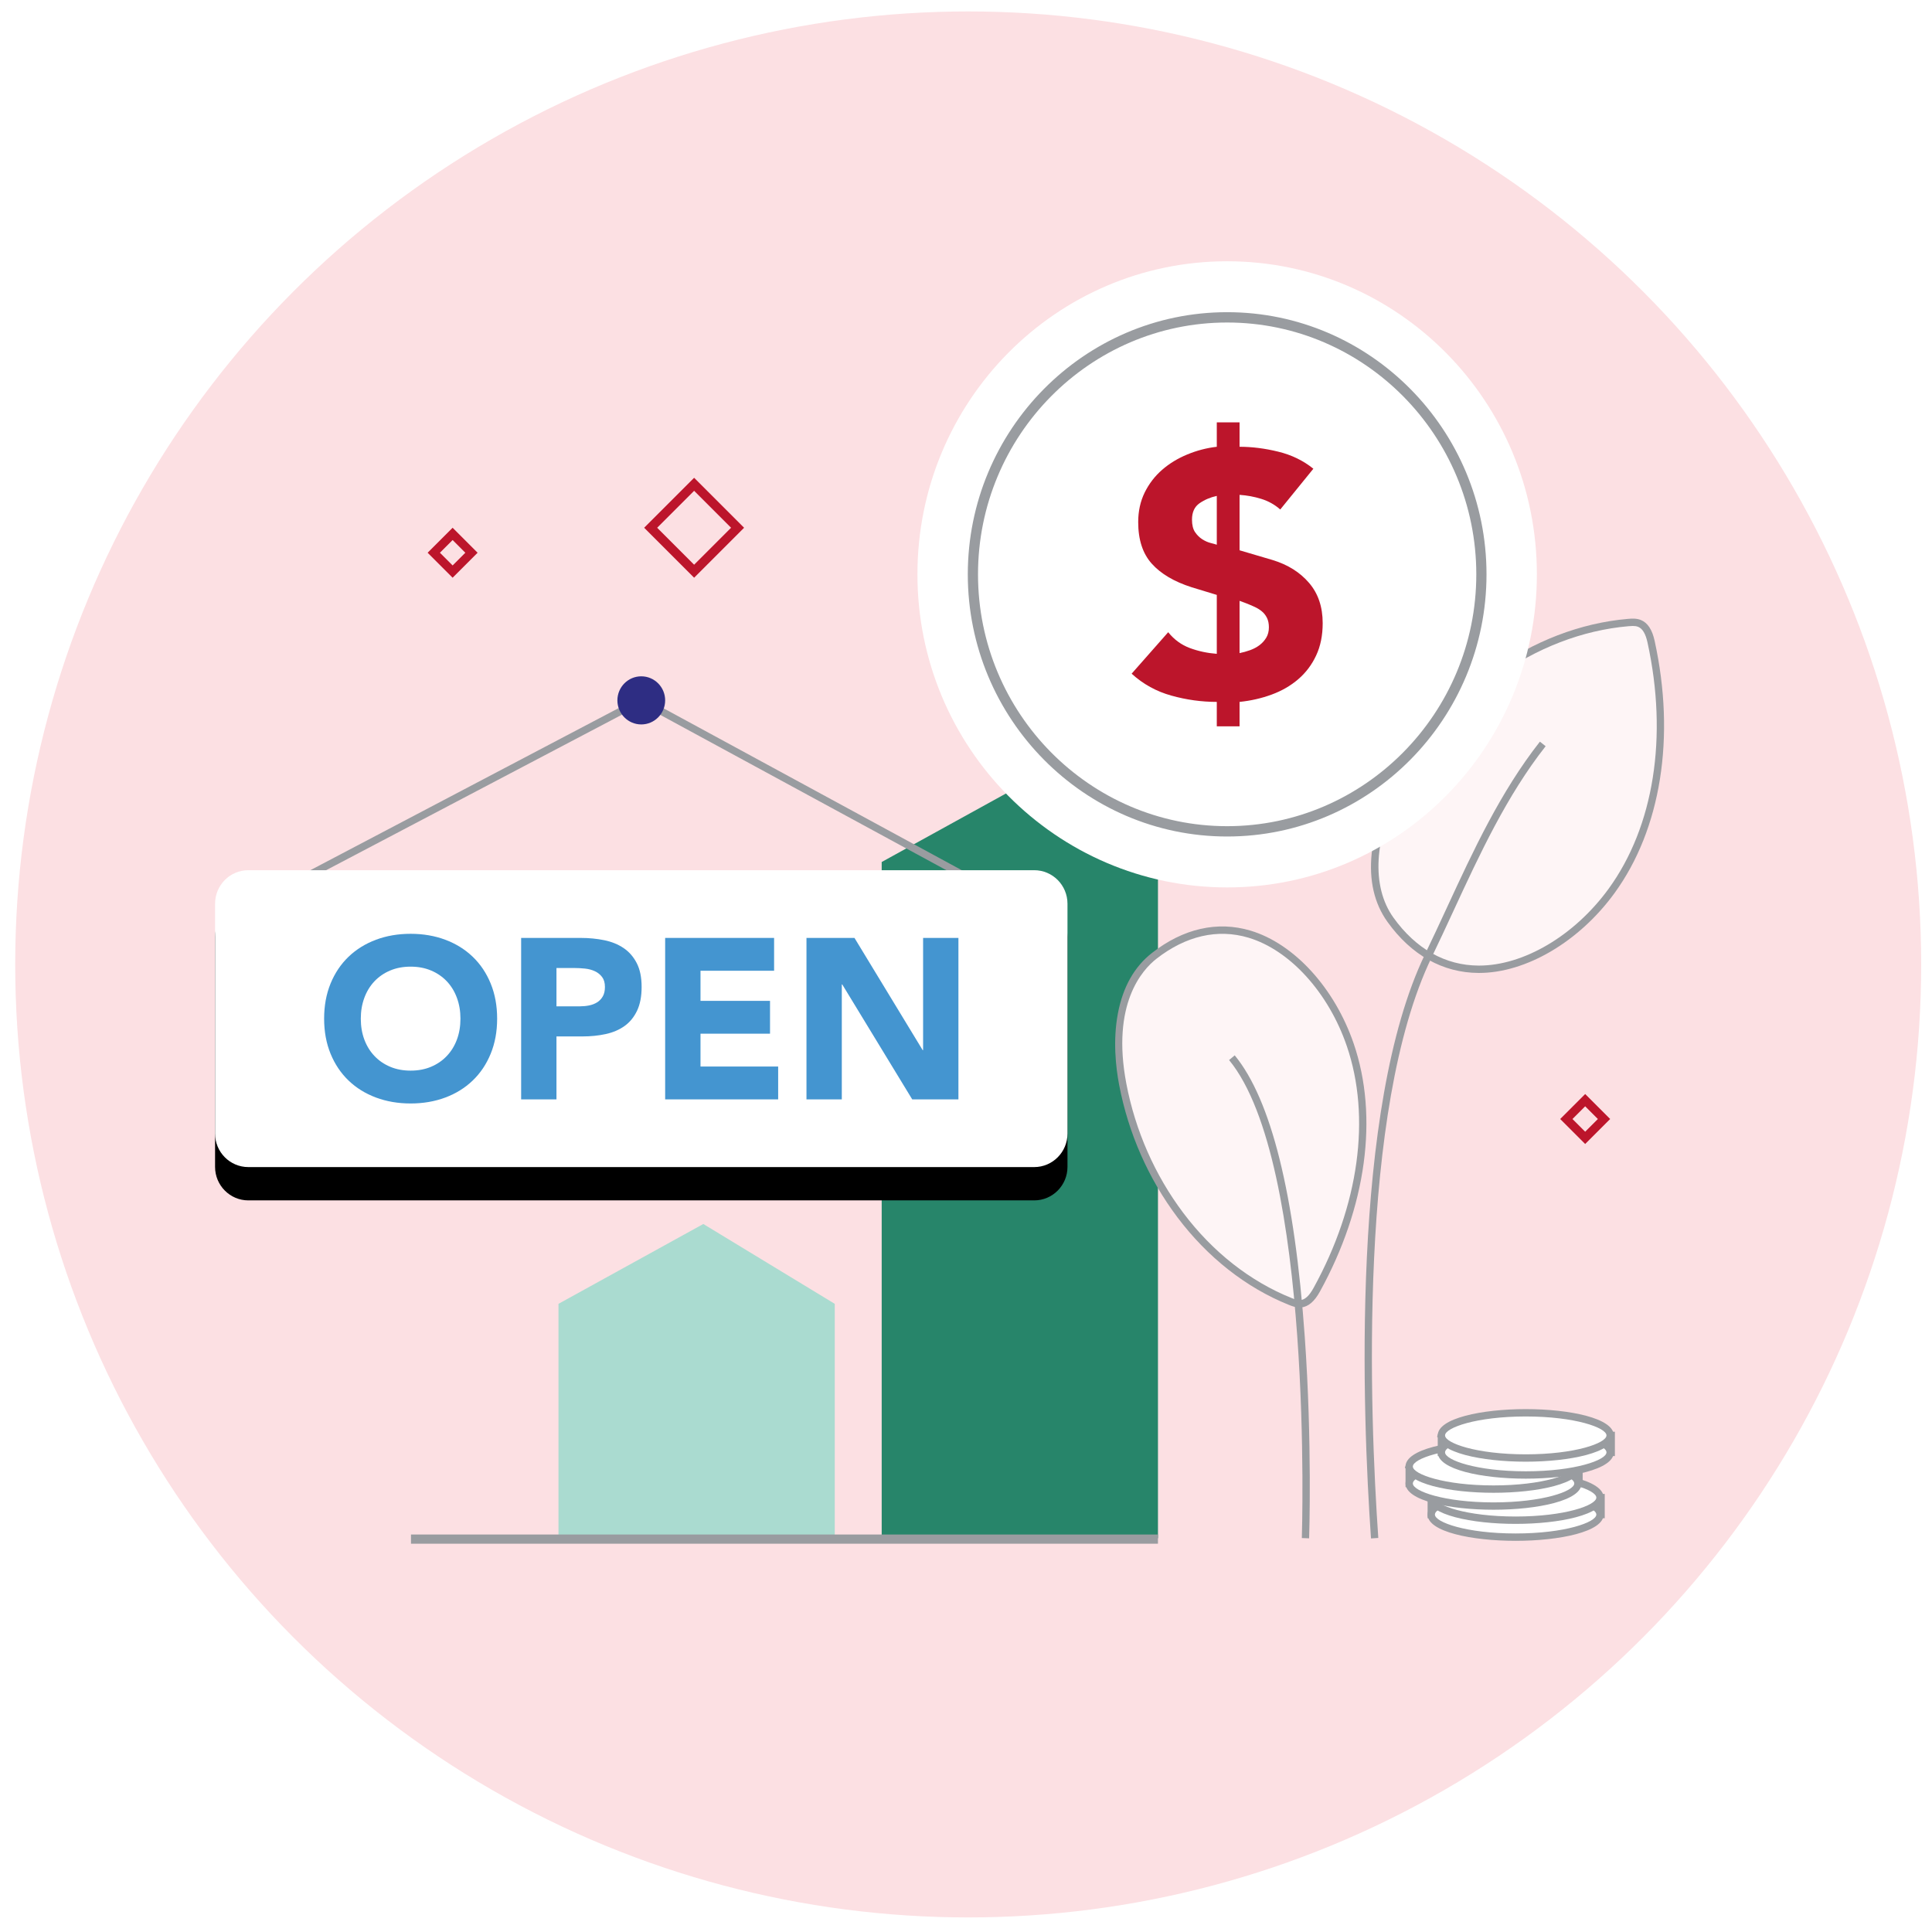 <?xml version="1.0" encoding="UTF-8"?>
<svg width="116px" height="116px" viewBox="0 0 116 116" version="1.1" xmlns="http://www.w3.org/2000/svg" xmlns:xlink="http://www.w3.org/1999/xlink">
    <title>hero-graphic</title>
    <defs>
        <path d="M1.998,11.641 L49.182,11.641 C50.285,11.641 51.18,12.542 51.18,13.654 L51.18,27.454 C51.18,28.565 50.285,29.466 49.182,29.466 L1.998,29.466 C0.895,29.466 0,28.565 0,27.454 L0,13.654 C0,12.542 0.895,11.641 1.998,11.641" id="path-1"></path>
        <filter x="-10.7%" y="-19.6%" width="121.5%" height="161.7%" filterUnits="objectBoundingBox" id="filter-2">
            <feOffset dx="0" dy="2" in="SourceAlpha" result="shadowOffsetOuter1"></feOffset>
            <feGaussianBlur stdDeviation="1.5" in="shadowOffsetOuter1" result="shadowBlurOuter1"></feGaussianBlur>
            <feColorMatrix values="0 0 0 0 0   0 0 0 0 0   0 0 0 0 0  0 0 0 0.26 0" type="matrix" in="shadowBlurOuter1"></feColorMatrix>
        </filter>
    </defs>
    <g id="Client-Approved" stroke="none" stroke-width="1" fill="none" fill-rule="evenodd">
        <g id="section-hero-copy" transform="translate(-1134, -187.69)">
            <g id="hero-graphic" transform="translate(1134.913, 188.377)">
                <circle id="Oval" fill="#FCE0E3" cx="57.219" cy="57.219" r="57.219"></circle>
                <g id="Group-55" transform="translate(12, 15)">
                    <polygon id="Fill-3" fill="#AADBD0" points="20.619 62.597 20.619 76.877 37.207 76.877 37.207 62.597 29.315 57.803"></polygon>
                    <polygon id="Fill-4" fill="#27856A" points="56.613 36.069 48.721 31.275 40.025 36.069 40.025 76.668 56.613 76.668"></polygon>
                    <g id="Group-54" transform="translate(11.763, 0)">
                        <path d="M58.808,39.535 C57.153,37.225 57.904,33.961 59.233,31.446 C61.993,26.224 67.232,22.2 73.085,21.691 C73.314,21.671 73.553,21.658 73.766,21.745 C74.181,21.916 74.361,22.402 74.457,22.843 C75.538,27.785 75.196,33.535 72.078,37.815 C68.908,42.169 62.664,44.916 58.808,39.535" id="Fill-18" fill="#FEF5F6"></path>
                        <path d="M73.359,21.897 C73.277,21.897 73.191,21.903 73.104,21.911 C70.334,22.152 67.575,23.213 65.127,24.981 C62.77,26.682 60.799,28.954 59.427,31.55 C57.814,34.602 57.649,37.539 58.986,39.405 C60.331,41.283 62.101,42.28 64.104,42.288 C64.112,42.288 64.12,42.288 64.127,42.288 C66.814,42.288 69.863,40.483 71.901,37.685 C74.627,33.942 75.481,28.549 74.243,22.891 C74.128,22.365 73.945,22.058 73.683,21.95 C73.586,21.91 73.476,21.897 73.359,21.897 M64.127,42.73 C64.119,42.73 64.111,42.73 64.102,42.73 C61.953,42.721 60.061,41.661 58.63,39.664 C57.834,38.553 57.515,37.166 57.683,35.544 C57.857,33.863 58.517,32.331 59.039,31.343 C60.443,28.686 62.46,26.362 64.871,24.622 C67.384,22.808 70.217,21.718 73.066,21.471 C73.322,21.448 73.594,21.436 73.849,21.541 C74.255,21.708 74.524,22.118 74.672,22.796 C75.936,28.578 75.056,34.1 72.255,37.946 C70.137,40.854 66.949,42.73 64.127,42.73" id="Fill-20" fill="#999CA0"></path>
                        <path d="M57.641,76.683 C57.125,69.222 56.409,50.866 60.892,41.59 C61.339,40.665 61.779,39.714 62.204,38.795 C63.783,35.383 65.415,31.855 67.782,28.843 L68.126,29.117 C65.791,32.089 64.17,35.593 62.602,38.982 C62.176,39.903 61.735,40.855 61.286,41.784 C56.85,50.963 57.565,69.227 58.079,76.653 L57.641,76.683 Z" id="Fill-22" fill="#999CA0"></path>
                        <polygon id="Fill-24" fill="#999CA0" points="0 77 44.849 77 44.849 76.447 0 76.447"></polygon>
                        <path d="M44.618,41.708 C42.439,43.412 42.215,46.685 42.735,49.417 C43.816,55.09 47.524,60.335 52.787,62.453 C52.993,62.536 53.211,62.616 53.432,62.593 C53.863,62.549 54.166,62.143 54.38,61.757 C56.768,57.423 58.069,51.932 56.393,47.041 C54.689,42.068 49.694,37.74 44.618,41.708" id="Fill-26" fill="#FEF5F6"></path>
                        <path d="M44.753,41.883 C43.908,42.543 42.041,44.596 42.951,49.375 C43.488,52.195 44.669,54.879 46.368,57.135 C48.131,59.478 50.379,61.246 52.869,62.248 C53.057,62.324 53.24,62.391 53.41,62.373 C53.68,62.346 53.934,62.109 54.188,61.65 C56.923,56.687 57.651,51.389 56.186,47.113 C55.088,43.91 52.773,41.359 50.286,40.614 C48.436,40.06 46.523,40.499 44.753,41.883 M53.354,62.818 C53.124,62.818 52.908,62.74 52.706,62.658 C50.142,61.627 47.83,59.809 46.018,57.402 C44.279,55.092 43.07,52.345 42.52,49.458 C42.315,48.384 42.137,46.762 42.449,45.135 C42.75,43.565 43.435,42.354 44.484,41.534 C46.37,40.059 48.42,39.594 50.411,40.191 C53.029,40.975 55.458,43.636 56.601,46.969 C58.106,51.363 57.367,56.792 54.571,61.864 C54.243,62.459 53.878,62.77 53.454,62.813 C53.421,62.816 53.387,62.818 53.354,62.818" id="Fill-27" fill="#999CA0"></path>
                        <path d="M53.926,76.676 L53.488,76.66 C53.495,76.436 54.203,54.128 49.12,47.96 L49.458,47.677 C51.642,50.329 53.058,56.019 53.665,64.592 C54.116,70.954 53.928,76.619 53.926,76.676" id="Fill-28" fill="#999CA0"></path>
                        <g id="Group-31" transform="translate(30.408, 0)">
                            <path d="M37.192,18.797 C37.192,29.179 28.866,37.595 18.596,37.595 C8.326,37.595 0,29.179 0,18.797 C0,8.416 8.326,0 18.596,0 C28.866,0 37.192,8.416 37.192,18.797" id="Fill-29" fill="#FFFFFF"></path>
                            <path d="M18.596,3.677 C10.348,3.677 3.637,10.46 3.637,18.797 C3.637,27.135 10.348,33.918 18.596,33.918 C26.844,33.918 33.555,27.135 33.555,18.797 C33.555,10.46 26.844,3.677 18.596,3.677 M18.596,34.538 C10.01,34.538 3.024,27.477 3.024,18.797 C3.024,10.118 10.01,3.057 18.596,3.057 C27.183,3.057 34.168,10.118 34.168,18.797 C34.168,27.477 27.183,34.538 18.596,34.538" id="Fill-31" fill="#999CA0"></path>
                            <path d="M19.341,23.527 C19.548,23.486 19.759,23.426 19.973,23.35 C20.187,23.273 20.377,23.171 20.542,23.047 C20.707,22.921 20.842,22.771 20.947,22.595 C21.049,22.422 21.102,22.216 21.102,21.979 C21.102,21.756 21.063,21.567 20.987,21.413 C20.911,21.26 20.812,21.131 20.687,21.027 C20.562,20.921 20.418,20.831 20.253,20.754 C20.087,20.678 19.914,20.604 19.735,20.534 L19.341,20.388 L19.341,23.527 Z M17.974,14.088 C17.589,14.171 17.243,14.318 16.94,14.527 C16.636,14.737 16.485,15.066 16.485,15.512 C16.485,15.832 16.547,16.084 16.67,16.265 C16.795,16.447 16.94,16.59 17.105,16.694 C17.272,16.799 17.437,16.873 17.602,16.914 C17.769,16.956 17.892,16.99 17.974,17.019 L17.974,14.088 Z M19.341,11.138 C20.087,11.138 20.861,11.235 21.661,11.431 C22.461,11.625 23.166,11.967 23.772,12.456 L21.784,14.904 C21.454,14.611 21.073,14.4 20.647,14.267 C20.219,14.134 19.784,14.054 19.341,14.025 L19.341,17.353 L21.329,17.939 C22.241,18.218 22.969,18.675 23.513,19.31 C24.059,19.945 24.332,20.751 24.332,21.727 C24.332,22.468 24.2,23.117 23.937,23.673 C23.676,24.232 23.317,24.706 22.861,25.097 C22.406,25.487 21.875,25.794 21.267,26.017 C20.66,26.24 20.018,26.387 19.341,26.456 L19.341,27.923 L17.974,27.923 L17.974,26.456 C17.065,26.456 16.156,26.332 15.253,26.08 C14.348,25.83 13.551,25.39 12.861,24.762 L15.056,22.272 C15.415,22.718 15.85,23.035 16.36,23.224 C16.871,23.413 17.408,23.527 17.974,23.57 L17.974,20.032 L16.463,19.572 C15.415,19.237 14.618,18.767 14.072,18.159 C13.526,17.552 13.255,16.719 13.255,15.658 C13.255,15.003 13.386,14.41 13.647,13.878 C13.91,13.349 14.259,12.896 14.694,12.519 C15.128,12.141 15.632,11.835 16.205,11.598 C16.778,11.361 17.368,11.208 17.974,11.138 L17.974,9.672 L19.341,9.672 L19.341,11.138 Z" id="Fill-32" fill="#BC152B"></path>
                        </g>
                        <g id="Group-24" transform="translate(59.675, 68.918)">
                            <path d="M1.584,5.312 L1.584,6.331 L11.78,6.331 L11.78,5.312 C11.78,5.312 1.467,5.227 1.584,5.312" id="Fill-33" fill="#FFFFFF"></path>
                            <path d="M1.803,6.11 L11.561,6.11 L11.561,5.532 C7.968,5.502 2.833,5.477 1.803,5.513 L1.803,6.11 Z M12,6.552 L1.364,6.552 L1.364,5.425 L1.325,5.396 L1.374,5.241 C1.433,5.062 1.433,5.062 3.187,5.055 C4.034,5.052 5.214,5.053 6.693,5.06 C9.21,5.07 11.757,5.091 11.782,5.091 L12,5.093 L12,6.552 Z" id="Fill-34" fill="#999CA0"></path>
                            <path d="M11.714,6.331 C11.714,7.081 9.446,7.688 6.649,7.688 C3.851,7.688 1.584,7.081 1.584,6.331 C1.584,5.581 3.851,4.973 6.649,4.973 C9.446,4.973 11.714,5.581 11.714,6.331" id="Fill-35" fill="#FFFFFF"></path>
                            <path d="M6.649,5.194 C3.691,5.194 1.803,5.867 1.803,6.331 C1.803,6.794 3.691,7.467 6.649,7.467 C9.607,7.467 11.495,6.794 11.495,6.331 C11.495,5.867 9.607,5.194 6.649,5.194 M6.649,7.909 C4.023,7.909 1.364,7.367 1.364,6.331 C1.364,5.294 4.023,4.752 6.649,4.752 C9.275,4.752 11.934,5.294 11.934,6.331 C11.934,7.367 9.275,7.909 6.649,7.909" id="Fill-36" fill="#999CA0"></path>
                            <path d="M11.714,5.312 C11.714,6.062 9.446,6.67 6.649,6.67 C3.851,6.67 1.584,6.062 1.584,5.312 C1.584,4.562 3.851,3.955 6.649,3.955 C9.446,3.955 11.714,4.562 11.714,5.312" id="Fill-37" fill="#FFFFFF"></path>
                            <path d="M6.649,4.176 C3.691,4.176 1.803,4.849 1.803,5.312 C1.803,5.776 3.691,6.449 6.649,6.449 C9.607,6.449 11.495,5.776 11.495,5.312 C11.495,4.849 9.607,4.176 6.649,4.176 M6.649,6.891 C4.023,6.891 1.364,6.349 1.364,5.312 C1.364,4.276 4.023,3.734 6.649,3.734 C9.275,3.734 11.934,4.276 11.934,5.312 C11.934,6.349 9.275,6.891 6.649,6.891" id="Fill-38" fill="#999CA0"></path>
                            <path d="M0.259,3.446 L0.259,4.464 L10.455,4.464 L10.455,3.446 C10.455,3.446 0.142,3.36 0.259,3.446" id="Fill-39" fill="#FFF1D0"></path>
                            <path d="M0.478,4.243 L10.236,4.243 L10.236,3.665 C6.643,3.636 1.508,3.61 0.478,3.646 L0.478,4.243 Z M10.675,4.685 L0.039,4.685 L0.039,3.558 L0,3.529 L0.049,3.375 C0.108,3.195 0.108,3.195 1.861,3.188 C2.709,3.185 3.889,3.187 5.367,3.193 C7.885,3.203 10.432,3.224 10.457,3.225 L10.675,3.226 L10.675,4.685 Z" id="Fill-40" fill="#999CA0"></path>
                            <path d="M10.389,4.464 C10.389,5.214 8.121,5.822 5.324,5.822 C2.526,5.822 0.258,5.214 0.258,4.464 C0.258,3.714 2.526,3.106 5.324,3.106 C8.121,3.106 10.389,3.714 10.389,4.464" id="Fill-41" fill="#FFFFFF"></path>
                            <path d="M5.324,3.327 C2.366,3.327 0.478,4 0.478,4.464 C0.478,4.927 2.366,5.601 5.324,5.601 C8.282,5.601 10.17,4.927 10.17,4.464 C10.17,4 8.282,3.327 5.324,3.327 M5.324,6.042 C2.698,6.042 0.039,5.5 0.039,4.464 C0.039,3.427 2.698,2.885 5.324,2.885 C7.95,2.885 10.608,3.427 10.608,4.464 C10.608,5.5 7.95,6.042 5.324,6.042" id="Fill-42" fill="#999CA0"></path>
                            <path d="M10.389,3.446 C10.389,4.195 8.121,4.803 5.324,4.803 C2.526,4.803 0.258,4.195 0.258,3.446 C0.258,2.696 2.526,2.088 5.324,2.088 C8.121,2.088 10.389,2.696 10.389,3.446" id="Fill-43" fill="#FFFFFF"></path>
                            <path d="M5.324,2.309 C2.366,2.309 0.478,2.982 0.478,3.446 C0.478,3.909 2.366,4.582 5.324,4.582 C8.282,4.582 10.17,3.909 10.17,3.446 C10.17,2.982 8.282,2.309 5.324,2.309 M5.324,5.024 C2.698,5.024 0.039,4.482 0.039,3.446 C0.039,2.409 2.698,1.867 5.324,1.867 C7.95,1.867 10.608,2.409 10.608,3.446 C10.608,4.482 7.95,5.024 5.324,5.024" id="Fill-44" fill="#999CA0"></path>
                            <path d="M2.192,1.579 L2.192,2.597 L12.389,2.597 L12.389,1.579 C12.389,1.579 2.076,1.493 2.192,1.579" id="Fill-45" fill="#FFF1D0"></path>
                            <path d="M2.412,2.376 L12.17,2.376 L12.17,1.798 C8.577,1.769 3.442,1.743 2.412,1.779 L2.412,2.376 Z M12.609,2.818 L1.973,2.818 L1.973,1.691 L1.934,1.663 L1.983,1.508 C2.042,1.328 2.042,1.328 3.795,1.322 C4.643,1.318 5.822,1.32 7.301,1.326 C9.819,1.337 12.366,1.358 12.391,1.358 L12.609,1.36 L12.609,2.818 Z" id="Fill-46" fill="#999CA0"></path>
                            <path d="M12.323,2.597 C12.323,3.347 10.055,3.955 7.258,3.955 C4.46,3.955 2.192,3.347 2.192,2.597 C2.192,1.847 4.46,1.239 7.258,1.239 C10.055,1.239 12.323,1.847 12.323,2.597" id="Fill-47" fill="#FFFFFF"></path>
                            <path d="M7.258,1.46 C4.3,1.46 2.412,2.133 2.412,2.597 C2.412,3.06 4.3,3.734 7.258,3.734 C10.216,3.734 12.104,3.06 12.104,2.597 C12.104,2.133 10.216,1.46 7.258,1.46 M7.258,4.176 C4.632,4.176 1.973,3.633 1.973,2.597 C1.973,1.561 4.632,1.018 7.258,1.018 C9.884,1.018 12.542,1.561 12.542,2.597 C12.542,3.633 9.884,4.176 7.258,4.176" id="Fill-48" fill="#999CA0"></path>
                            <path d="M12.323,1.579 C12.323,2.329 10.055,2.936 7.258,2.936 C4.46,2.936 2.192,2.329 2.192,1.579 C2.192,0.829 4.46,0.221 7.258,0.221 C10.055,0.221 12.323,0.829 12.323,1.579" id="Fill-49" fill="#FFFFFF"></path>
                            <path d="M7.258,0.442 C4.3,0.442 2.412,1.115 2.412,1.579 C2.412,2.042 4.3,2.715 7.258,2.715 C10.216,2.715 12.104,2.042 12.104,1.579 C12.104,1.115 10.216,0.442 7.258,0.442 M7.258,3.157 C4.632,3.157 1.973,2.615 1.973,1.579 C1.973,0.542 4.632,0 7.258,0 C9.884,0 12.542,0.542 12.542,1.579 C12.542,2.615 9.884,3.157 7.258,3.157" id="Fill-50" fill="#999CA0"></path>
                        </g>
                        <path d="M1.737,17.5 L2.5,18.263 L3.263,17.5 L2.5,16.737 L1.737,17.5 Z M2.5,19 L1,17.5 L2.5,16 L4,17.5 L2.5,19 Z" id="Fill-51" fill="#BC152B"></path>
                        <path d="M69.737,51.5 L70.5,52.263 L71.263,51.5 L70.5,50.737 L69.737,51.5 Z M70.5,53 L69,51.5 L70.5,50 L72,51.5 L70.5,53 Z" id="Fill-52" fill="#BC152B"></path>
                        <path d="M14.781,16 L17,18.219 L19.219,16 L17,13.781 L14.781,16 Z M17,19 L14,16 L17,13 L20,16 L17,19 Z" id="Fill-53" fill="#BC152B"></path>
                    </g>
                    <g id="Group-2" transform="translate(0, 24.92)">
                        <polygon id="Fill-1" fill="#999CA0" points="4.132 12.974 3.929 12.583 25.592 1.194 25.694 1.25 46.569 12.584 46.361 12.973 25.588 1.695"></polygon>
                        <g id="Fill-6">
                            <use fill="black" fill-opacity="1" filter="url(#filter-2)" xlink:href="#path-1"></use>
                            <use fill="#FFFFFF" fill-rule="evenodd" xlink:href="#path-1"></use>
                        </g>
                        <path d="M8.75,20.554 C8.75,21.01 8.82,21.428 8.961,21.807 C9.102,22.185 9.303,22.514 9.566,22.792 C9.829,23.071 10.144,23.287 10.511,23.442 C10.878,23.598 11.288,23.675 11.742,23.675 C12.195,23.675 12.605,23.598 12.972,23.442 C13.339,23.287 13.654,23.071 13.917,22.792 C14.18,22.514 14.382,22.185 14.522,21.807 C14.663,21.428 14.733,21.01 14.733,20.554 C14.733,20.107 14.663,19.691 14.522,19.308 C14.382,18.924 14.18,18.594 13.917,18.315 C13.654,18.037 13.339,17.82 12.972,17.665 C12.605,17.51 12.195,17.432 11.742,17.432 C11.288,17.432 10.878,17.51 10.511,17.665 C10.144,17.82 9.829,18.037 9.566,18.315 C9.303,18.594 9.102,18.924 8.961,19.308 C8.82,19.691 8.75,20.107 8.75,20.554 M6.548,20.554 C6.548,19.778 6.677,19.075 6.935,18.445 C7.194,17.815 7.554,17.279 8.016,16.836 C8.478,16.394 9.027,16.054 9.661,15.816 C10.296,15.579 10.989,15.46 11.742,15.46 C12.494,15.46 13.187,15.579 13.822,15.816 C14.457,16.054 15.005,16.394 15.467,16.836 C15.93,17.279 16.29,17.815 16.548,18.445 C16.807,19.075 16.936,19.778 16.936,20.554 C16.936,21.33 16.807,22.032 16.548,22.662 C16.29,23.292 15.93,23.828 15.467,24.271 C15.005,24.714 14.457,25.054 13.822,25.291 C13.187,25.528 12.494,25.647 11.742,25.647 C10.989,25.647 10.296,25.528 9.661,25.291 C9.027,25.054 8.478,24.714 8.016,24.271 C7.554,23.828 7.194,23.292 6.935,22.662 C6.677,22.032 6.548,21.33 6.548,20.554" id="Fill-8" fill="#4495D0"></path>
                        <path d="M20.498,19.814 L21.912,19.814 C22.102,19.814 22.286,19.796 22.463,19.76 C22.64,19.723 22.798,19.662 22.939,19.575 C23.079,19.488 23.192,19.369 23.279,19.219 C23.365,19.068 23.408,18.879 23.408,18.65 C23.408,18.404 23.351,18.205 23.238,18.055 C23.124,17.904 22.98,17.788 22.803,17.706 C22.626,17.624 22.429,17.571 22.211,17.548 C21.994,17.526 21.785,17.514 21.586,17.514 L20.498,17.514 L20.498,19.814 Z M18.377,15.707 L21.953,15.707 C22.451,15.707 22.923,15.753 23.367,15.844 C23.811,15.935 24.199,16.093 24.529,16.316 C24.86,16.54 25.123,16.841 25.318,17.22 C25.513,17.599 25.611,18.075 25.611,18.65 C25.611,19.217 25.52,19.691 25.339,20.074 C25.157,20.458 24.908,20.764 24.591,20.992 C24.274,21.22 23.897,21.382 23.462,21.478 C23.027,21.574 22.556,21.622 22.048,21.622 L20.498,21.622 L20.498,25.401 L18.377,25.401 L18.377,15.707 Z" id="Fill-10" fill="#4495D0"></path>
                        <polygon id="Fill-12" fill="#4495D0" points="27.024 15.707 33.565 15.707 33.565 17.678 29.146 17.678 29.146 19.486 33.32 19.486 33.32 21.457 29.146 21.457 29.146 23.429 33.809 23.429 33.809 25.401 27.024 25.401"></polygon>
                        <polygon id="Fill-14" fill="#4495D0" points="35.509 15.707 38.391 15.707 42.484 22.443 42.511 22.443 42.511 15.707 44.632 15.707 44.632 25.401 41.858 25.401 37.657 18.5 37.63 18.5 37.63 25.401 35.509 25.401"></polygon>
                        <path d="M27.024,1.444 C27.024,2.242 26.382,2.889 25.59,2.889 C24.798,2.889 24.156,2.242 24.156,1.444 C24.156,0.647 24.798,0 25.59,0 C26.382,0 27.024,0.647 27.024,1.444" id="Fill-16" fill="#2E2D83"></path>
                    </g>
                </g>
            </g>
        </g>
    </g>
</svg>